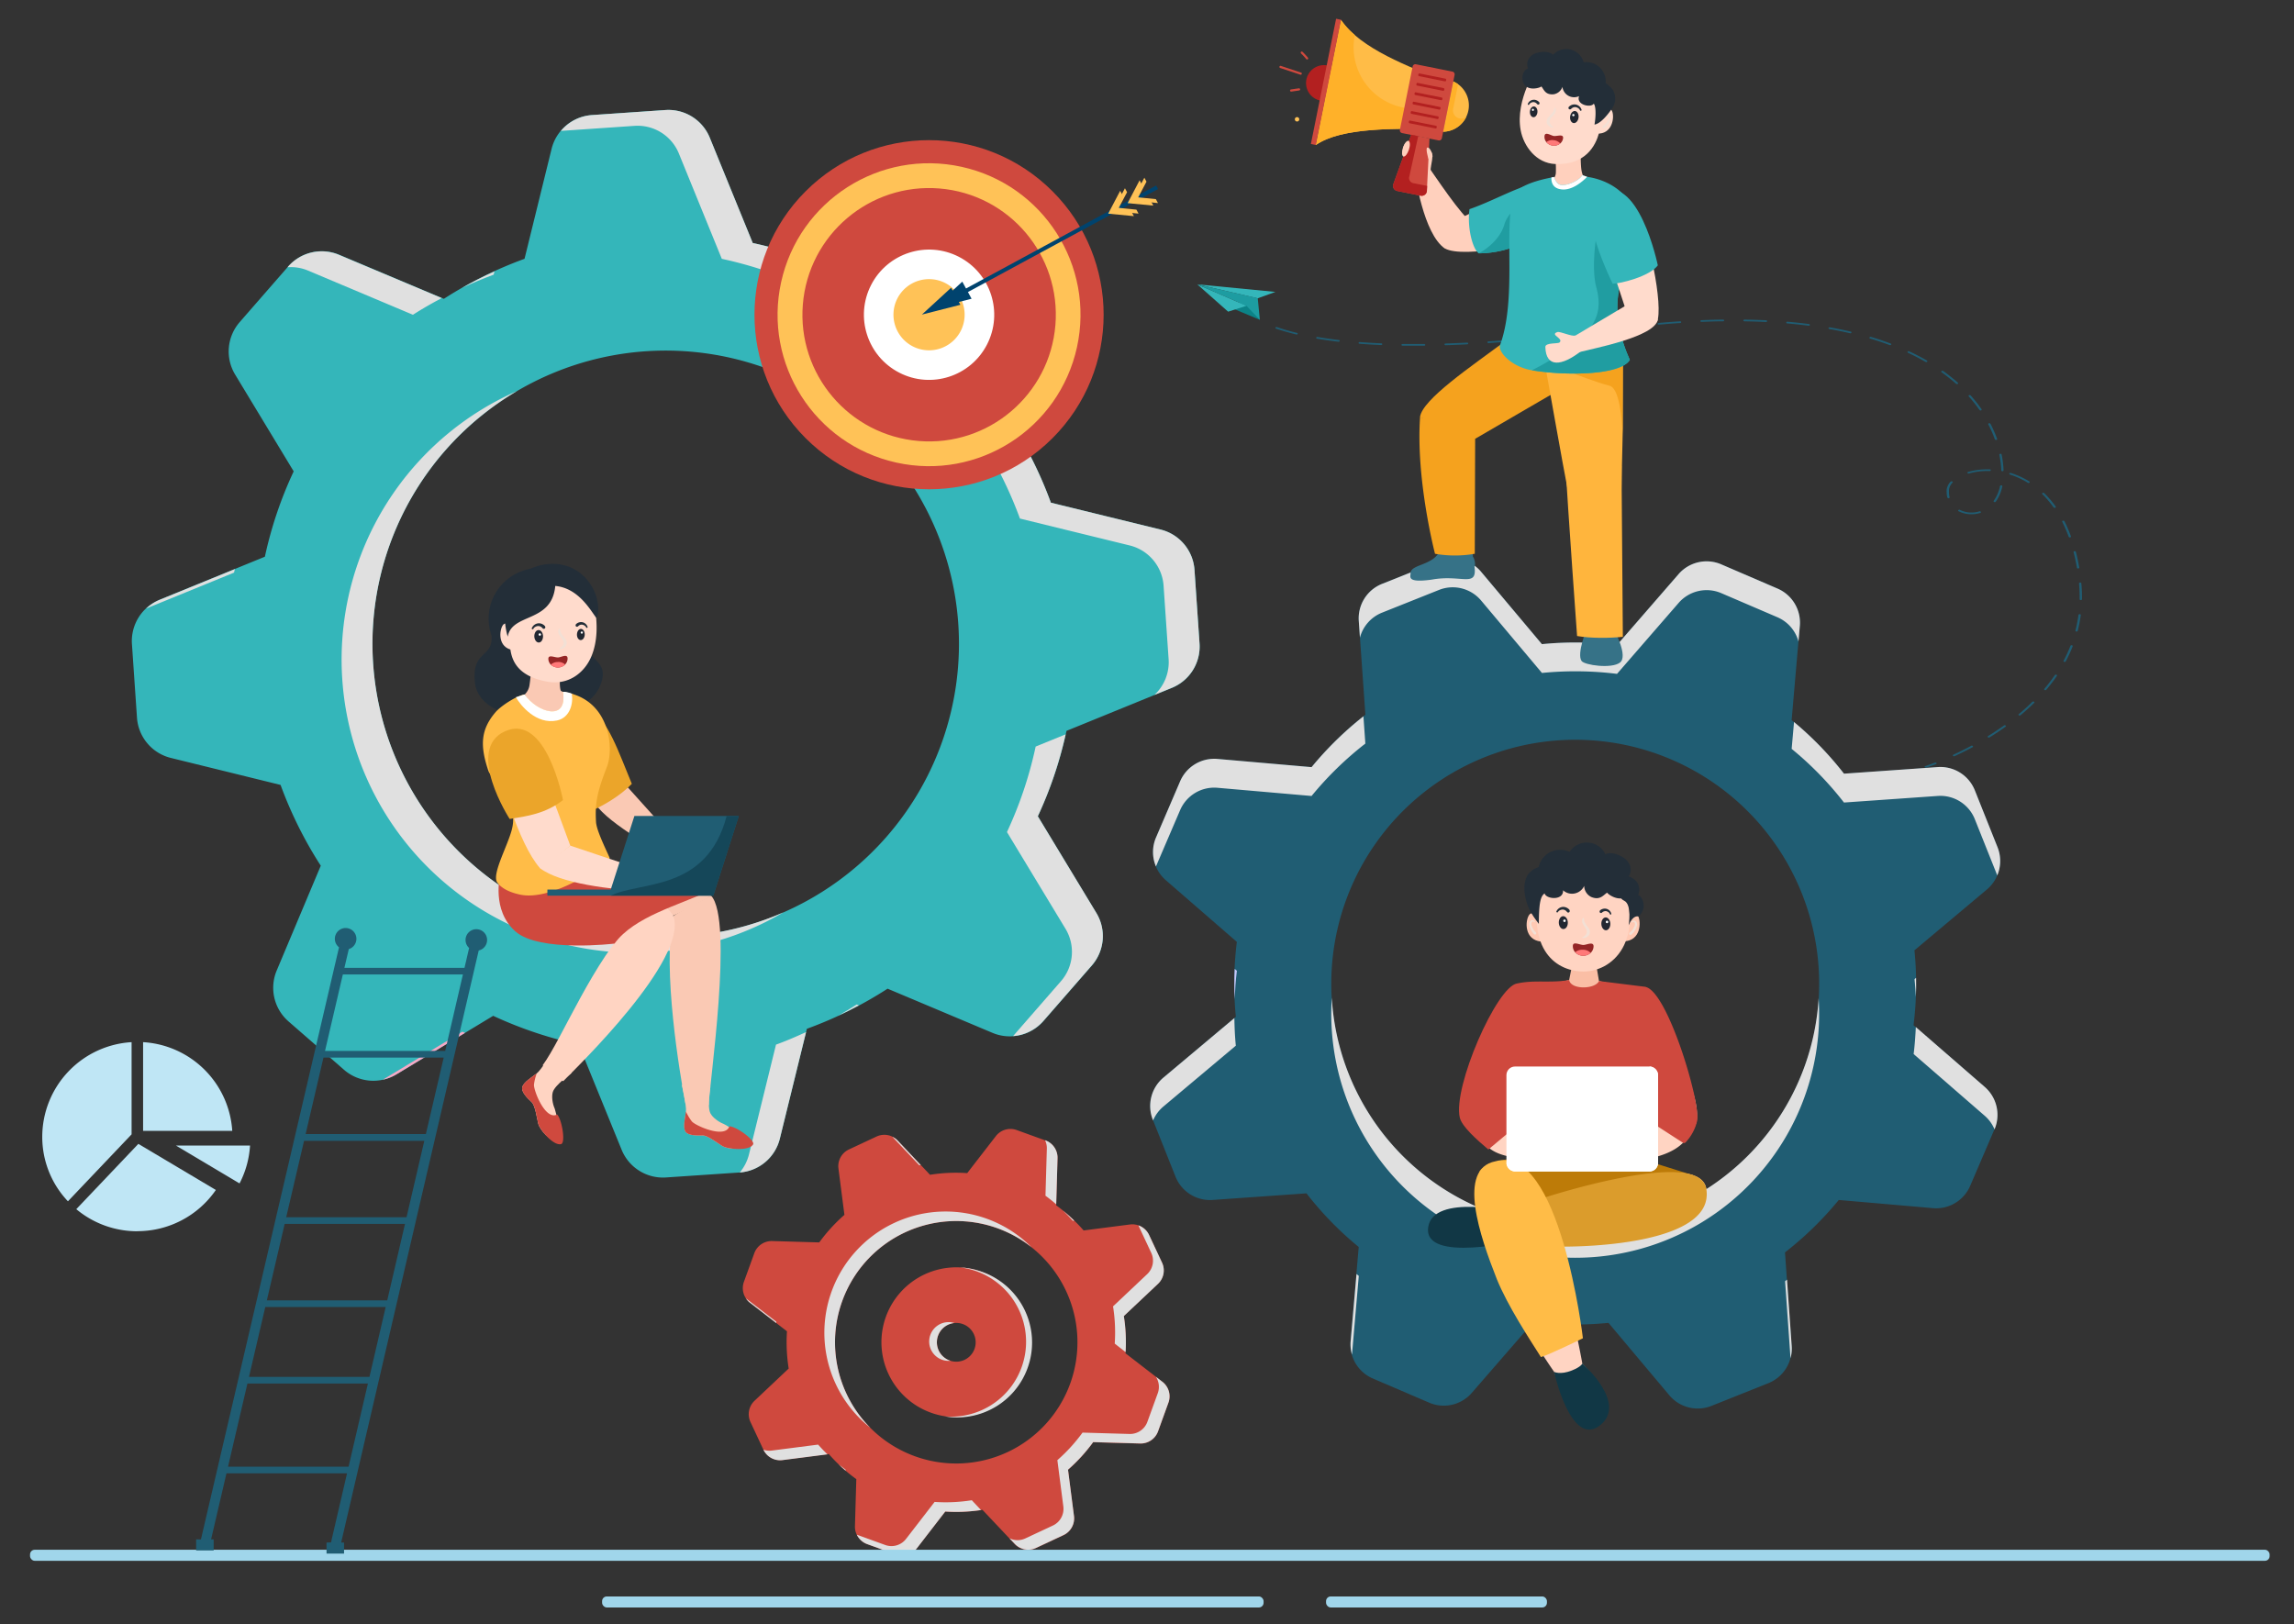 <svg xmlns="http://www.w3.org/2000/svg" viewBox="0 0 1194.29 845.71"><rect x="0" y="0" width="1194.29" height="845.71" fill="#333333" stroke="none"/><defs><style>.cls-1{isolation:isolate;}.cls-2{fill:#205d73;}.cls-3{fill:#0b8387;}.cls-4{fill:#34b6ba;}.cls-5{fill:#1d9ca1;}.cls-10,.cls-21,.cls-6{mix-blend-mode:multiply;}.cls-10,.cls-7{fill:#e0e0e0;}.cls-8{fill:#f7a8c5;}.cls-9{fill:#cf493e;}.cls-11{fill:#c7c7f9;}.cls-12{fill:#bd7b08;}.cls-13{fill:#ffd4c2;}.cls-14{fill:#db9c2c;}.cls-15{fill:#113745;}.cls-16{fill:#fabea5;}.cls-17{fill:#c4626e;}.cls-18{fill:#ffbc47;}.cls-19{fill:#fff;}.cls-20{fill:#ffc9b3;}.cls-21{fill:#f2e0d5;}.cls-22{fill:#232e38;}.cls-23{fill:#942525;}.cls-24{fill:#ff7878;}.cls-25{fill:#222731;}.cls-26{fill:#fac9b4;}.cls-27{fill:#eba52a;}.cls-28{fill:#ffdbcc;}.cls-29{fill:#154759;}.cls-30{fill:#ffd0bd;}.cls-31{fill:#209da1;}.cls-32{fill:#367287;}.cls-33{fill:#f5a21e;}.cls-34{fill:#ffb53d;}.cls-35{fill:#b32020;}.cls-36{fill:#ffb129;}.cls-37{fill:#ffc257;}.cls-38{fill:#a0d6eb;}.cls-39{fill:#00436e;}.cls-40{fill:#bfe6f5;}</style></defs><g class="cls-1"><g id="Layer_1" data-name="Layer 1"><path class="cls-2" d="M1002.55,399.69l.24,0c.08,0,1.94-.62,5.1-1.84.3-.11.41-.38.25-.6a.71.71,0,0,0-.81-.19c-3.12,1.21-5,1.8-5,1.81-.3.1-.44.36-.31.58A.63.63,0,0,0,1002.55,399.69Z"/><path class="cls-2" d="M1016.79,393.54a.38.38,0,0,1,.19-.61c3.13-1.44,6.24-3,9.25-4.61a.74.74,0,0,1,.84.1.37.37,0,0,1-.13.62c-3,1.62-6.17,3.19-9.31,4.64a.74.74,0,0,1-.32.07A.67.67,0,0,1,1016.79,393.54Zm18.15-9.66a.37.37,0,0,1,.07-.63c2.86-1.77,5.64-3.62,8.28-5.51a.75.75,0,0,1,.85,0,.37.37,0,0,1,0,.63c-2.66,1.9-5.46,3.77-8.34,5.55a.74.74,0,0,1-.85-.05Zm16.1-11.45a.37.37,0,0,1,0-.63c2.47-2.06,4.84-4.2,7-6.37a.79.79,0,0,1,.85-.09.37.37,0,0,1,.12.62c-2.22,2.19-4.61,4.35-7.1,6.43a.7.7,0,0,1-.45.15A.77.77,0,0,1,1051,372.43Zm13.47-13.16a.38.38,0,0,1-.2-.61,89.12,89.12,0,0,0,5.46-7.15.72.72,0,0,1,.81-.2c.3.11.42.38.27.6a89,89,0,0,1-5.51,7.22.7.7,0,0,1-.51.21A.71.71,0,0,1,1064.51,359.27Zm10.16-14.67c-.31-.09-.47-.35-.34-.57a73.28,73.28,0,0,0,3.58-7.77.67.67,0,0,1,.75-.3c.32.07.51.32.41.55a74.67,74.67,0,0,1-3.62,7.84.61.61,0,0,1-.56.28A.78.78,0,0,1,1074.67,344.6Zm6.31-15.79c-.33-.05-.54-.28-.48-.52a67.91,67.91,0,0,0,1.58-8.11.58.58,0,0,1,.66-.4c.34,0,.58.24.55.48a69.07,69.07,0,0,1-1.61,8.2.58.58,0,0,1-.59.36Zm2.31-16.37c-.33,0-.6-.21-.6-.45,0-.4,0-.81,0-1.21,0-2.3-.11-4.66-.32-7,0-.24.22-.45.56-.47s.62.17.64.41c.22,2.36.33,4.74.33,7.06,0,.4,0,.81,0,1.22,0,.24-.27.44-.6.44Zm-2-16.83c-.49-2.8-1.08-5.53-1.75-8.11-.06-.24.16-.48.48-.52a.62.62,0,0,1,.71.35c.67,2.6,1.27,5.35,1.76,8.17,0,.24-.19.46-.52.49h-.08A.58.58,0,0,1,1081.25,295.61ZM1077,279.49a72,72,0,0,0-3.37-7.81c-.12-.23,0-.48.35-.57a.7.7,0,0,1,.78.26,71.5,71.5,0,0,1,3.4,7.89c.09.24-.1.48-.42.55h-.16A.6.6,0,0,1,1077,279.49Zm-57.3-13.28a.38.38,0,0,1-.15-.62.75.75,0,0,1,.84-.11,13.6,13.6,0,0,0,10.07.76.7.7,0,0,1,.79.24c.13.23,0,.49-.32.58a15.28,15.28,0,0,1-4.6.7A14.7,14.7,0,0,1,1019.73,266.21Zm49.44-2a50.18,50.18,0,0,0-5.87-6.92.37.37,0,0,1,.12-.62.75.75,0,0,1,.85.09,51.92,51.92,0,0,1,6,7c.16.22,0,.48-.25.6a.92.92,0,0,1-.28.05A.67.67,0,0,1,1069.17,264.2Zm-30.93-2.85c-.3-.11-.41-.38-.25-.6a20.37,20.37,0,0,0,3.29-7.68.61.61,0,0,1,.69-.37c.33,0,.55.26.5.51a21.15,21.15,0,0,1-3.42,8,.64.64,0,0,1-.53.24A.71.71,0,0,1,1038.24,261.35Zm-24.4-2.31a11.75,11.75,0,0,1-.35-2.87,10.61,10.61,0,0,1,0-1.12,7.22,7.22,0,0,1,2.05-4.26.73.73,0,0,1,.84-.12.37.37,0,0,1,.16.61,6.57,6.57,0,0,0-1.85,3.82c0,.36,0,.72,0,1.07a10.93,10.93,0,0,0,.33,2.71c.06.24-.16.47-.49.52h-.11A.58.58,0,0,1,1013.84,259Zm41.92-7.68a41,41,0,0,0-9.3-4.28c-.31-.1-.45-.36-.32-.58a.7.7,0,0,1,.79-.24,42.21,42.21,0,0,1,9.61,4.42.36.36,0,0,1,.07.62.68.68,0,0,1-.46.16A.76.76,0,0,1,1055.76,251.36Zm-31.44-5.07c-.12-.23,0-.49.34-.58a36,36,0,0,1,9.95-1.35c.42,0,.84,0,1.27,0s.59.21.58.46-.34.44-.63.42a34.81,34.81,0,0,0-10.73,1.28.83.83,0,0,1-.22,0A.63.63,0,0,1,1024.32,246.29Zm17.59-1.36v-.4a50.21,50.21,0,0,0-1-7.76c-.05-.24.18-.47.51-.51a.6.6,0,0,1,.68.38,50.21,50.21,0,0,1,1,7.88l0,.39c0,.24-.26.45-.59.45h0C1042.19,245.36,1041.92,245.17,1041.91,244.93Zm-3.31-16.18a63.82,63.82,0,0,0-3.44-7.8c-.11-.23,0-.49.35-.58a.7.7,0,0,1,.78.26,63.77,63.77,0,0,1,3.48,7.89c.08.23-.11.48-.43.54l-.15,0A.63.63,0,0,1,1038.6,228.75Zm-8-15.29a75.69,75.69,0,0,0-5.61-7.08.38.38,0,0,1,.18-.61.72.72,0,0,1,.83.13,74.79,74.79,0,0,1,5.67,7.16c.15.22,0,.48-.26.6a.87.87,0,0,1-.28.05A.62.62,0,0,1,1030.63,213.46Zm-12.22-13.66a92.5,92.5,0,0,0-7.54-6,.37.37,0,0,1,0-.63.75.75,0,0,1,.85,0,91.22,91.22,0,0,1,7.63,6.08.37.37,0,0,1-.08.63.72.72,0,0,1-.38.1A.74.74,0,0,1,1018.41,199.8Zm-15.92-11.4c-2.87-1.66-5.93-3.25-9.08-4.72-.28-.14-.37-.41-.19-.62a.73.73,0,0,1,.83-.13c3.19,1.48,6.28,3.09,9.19,4.77a.37.37,0,0,1,.1.62.72.72,0,0,1-.48.17A.81.81,0,0,1,1002.49,188.4ZM736.61,180c-2.16,0-4.32,0-6.4,0-.33,0-.6-.21-.59-.46s.28-.44.61-.43c2.08,0,4.23,0,6.38,0l4.8,0h0c.33,0,.6.19.61.44s-.26.44-.6.45l-4.72,0Zm15.39-.68c0-.25.25-.46.58-.47,3.63-.11,7.39-.27,11.16-.46a.58.58,0,0,1,.65.42c0,.24-.23.45-.56.47-3.79.19-7.56.35-11.2.46h0A.56.56,0,0,1,752,179.29Zm231.74.33c-3.24-1.21-6.65-2.35-10.12-3.39-.31-.09-.46-.35-.34-.58a.7.7,0,0,1,.79-.25c3.51,1,6.95,2.21,10.22,3.43.3.11.42.38.26.6a.64.64,0,0,1-.53.24A.66.66,0,0,1,983.74,179.62Zm-264.74,0c-3.83-.17-7.59-.39-11.19-.67-.33,0-.57-.24-.53-.48s.33-.42.66-.4c3.57.27,7.32.5,11.13.66.33,0,.59.23.57.47a.56.56,0,0,1-.61.42Zm55.34-1.42c0-.25.22-.47.55-.49,3.62-.24,7.36-.52,11.12-.84a.6.6,0,0,1,.67.4c0,.24-.2.46-.53.49-3.77.31-7.52.59-11.15.84h-.06A.57.57,0,0,1,774.34,178.19Zm-77.65-.32c-3.83-.45-7.54-1-11-1.58-.33-.06-.53-.29-.45-.53a.64.64,0,0,1,.72-.34c3.47.59,7.15,1.12,11,1.57.33,0,.55.27.5.51a.58.58,0,0,1-.6.37Zm99.91-1.51c-.05-.24.19-.46.52-.49,3.62-.35,7.34-.74,11.07-1.15a.6.6,0,0,1,.69.38c0,.24-.18.46-.51.5-3.73.41-7.47.8-11.1,1.15h-.08A.56.56,0,0,1,796.6,176.36ZM818.75,174c-.06-.24.17-.47.49-.51,3.6-.43,7.31-.9,11-1.4a.62.62,0,0,1,.7.36c.06.24-.16.47-.49.52-3.72.49-7.44,1-11,1.4h-.1A.58.58,0,0,1,818.75,174Zm-143.93.13c-3.78-.91-7.3-1.93-10.48-3-.3-.11-.43-.37-.29-.59a.72.72,0,0,1,.8-.22c3.14,1.09,6.62,2.1,10.35,3,.31.07.49.32.38.56a.62.62,0,0,1-.57.3A.62.62,0,0,1,674.82,174.08Zm288.32-.63c-3.46-.81-7.07-1.55-10.73-2.2-.32-.06-.52-.3-.45-.53a.65.65,0,0,1,.73-.33c3.69.65,7.33,1.4,10.82,2.21.31.08.49.33.39.56a.62.62,0,0,1-.58.31A.55.55,0,0,1,963.14,173.45ZM840.8,171.08c-.06-.24.16-.47.49-.51,3.72-.48,7.44-.92,11.07-1.32a.6.6,0,0,1,.68.38c.05.24-.18.47-.51.5-3.61.4-7.32.84-11,1.31h-.11A.57.57,0,0,1,840.8,171.08Zm100.7-1.5c-3.58-.46-7.29-.86-11-1.18-.33,0-.57-.25-.53-.5a.59.59,0,0,1,.67-.39c3.77.33,7.5.73,11.1,1.2.33,0,.55.27.49.51a.58.58,0,0,1-.59.37Zm-78.56-.93c0-.25.2-.47.53-.5,3.75-.33,7.5-.62,11.15-.86a.59.59,0,0,1,.66.41c0,.24-.22.46-.55.48-3.64.24-7.38.53-11.12.86h-.07A.58.58,0,0,1,862.94,168.65Zm56.42-1c-3.63-.18-7.38-.3-11.15-.36-.33,0-.59-.21-.59-.45s.28-.44.61-.44h0c3.78.06,7.55.18,11.2.36.34,0,.59.23.56.48a.55.55,0,0,1-.6.41Zm-34.12-.48c0-.24.24-.45.57-.47,3.78-.15,7.55-.26,11.21-.31.3,0,.61.19.61.44s-.25.45-.59.45c-3.64,0-7.4.16-11.16.31h0A.55.55,0,0,1,885.24,167.16Z"/><polygon class="cls-3" points="655.89 166.52 639.86 159.8 649.8 156.06 655.89 166.52"/><polygon class="cls-4" points="639.38 162.27 623.35 148.08 648.98 159.21 639.38 162.27"/><polygon class="cls-4" points="623.34 148.05 664 151.99 654.73 155.33 623.34 148.05"/><polygon class="cls-5" points="623.35 148.08 648.98 159.28 655.89 166.52 654.8 155.24 623.35 148.08"/><path class="cls-4" d="M486.78,111l-50.36,30.47h0a211.22,211.22,0,0,0-44.54-14.94L369.52,71.69a23.24,23.24,0,0,0-23.09-14.4l-38.27,2.62a23.23,23.23,0,0,0-21,17.62l-14.08,57.22,0,0a210.28,210.28,0,0,0-42,20.84h0l-54.59-23A23.22,23.22,0,0,0,150,138.8l-25.21,28.91A23.24,23.24,0,0,0,122.4,195l30.5,50.42h0a208,208,0,0,0-15,44.44v0L83.09,312.26a23.23,23.23,0,0,0-14.4,23.1l2.62,38.26a23.23,23.23,0,0,0,17.62,21l57.14,14.06A212.07,212.07,0,0,0,167,450.74L144.06,505.3a23.22,23.22,0,0,0,6.14,26.51L179.11,557a23.23,23.23,0,0,0,27.29,2.36l50.35-30.46h0a211.6,211.6,0,0,0,44.54,14.94l22.35,54.82a23.23,23.23,0,0,0,23.09,14.4L385,610.47a23.23,23.23,0,0,0,21-17.62l14.08-57.2a208.55,208.55,0,0,0,42-20.88l0,0,54.63,23a23.22,23.22,0,0,0,26.51-6.14l25.21-28.91a23.24,23.24,0,0,0,2.36-27.29L540.31,425v0a209.85,209.85,0,0,0,14.93-44.47v0l54.84-22.36A23.23,23.23,0,0,0,624.49,335l-2.62-38.27a23.23,23.23,0,0,0-17.62-21L547.1,261.73a211.19,211.19,0,0,0-20.94-42.08l23-54.57A23.22,23.22,0,0,0,543,138.57l-28.91-25.21A23.24,23.24,0,0,0,486.78,111ZM461.69,435.51A152.68,152.68,0,1,1,446.9,220.13,152.68,152.68,0,0,1,461.69,435.51Z"/><g class="cls-6"><path class="cls-7" d="M436.39,528.83q5.44-2.52,10.76-5.36L446,523l0,0C442.82,525.05,439.62,527,436.39,528.83Z"/><path class="cls-7" d="M246.28,450.26a152.65,152.65,0,0,1,22.9-246.66A152.67,152.67,0,1,0,407.92,475,152.68,152.68,0,0,1,246.28,450.26Z"/><path class="cls-7" d="M292.07,68.15l38.27-2.62a23.21,23.21,0,0,1,23.09,14.4l22.35,54.83a211.49,211.49,0,0,1,44.55,14.94h0L435,140.84a211.36,211.36,0,0,0-43.11-14.32L369.52,71.69a23.24,23.24,0,0,0-23.09-14.4l-38.27,2.62A23.2,23.2,0,0,0,292,68.16Z"/><path class="cls-7" d="M160.39,140.89l54.59,23h0c4.89-3.14,9.9-6,15-8.7l-53.48-22.5A23.22,23.22,0,0,0,150,138.8l-.3.34A23.08,23.08,0,0,1,160.39,140.89Z"/><path class="cls-7" d="M257.44,141.28c-5.73,2.62-11.39,5.46-16.91,8.62,5.41-2.51,10.89-4.85,16.47-6.89l0,0Z"/><path class="cls-7" d="M486.78,111l-9,5.43A23.22,23.22,0,0,1,498,121.6l28.91,25.21A23.22,23.22,0,0,1,533,173.32l-23,54.57A211.73,211.73,0,0,1,531,270L588.16,284a23.23,23.23,0,0,1,17.62,21l2.62,38.26A23.18,23.18,0,0,1,601,361.82l9.08-3.7A23.21,23.21,0,0,0,624.49,335l-2.62-38.27a23.23,23.23,0,0,0-17.62-21L547.1,261.73a211.19,211.19,0,0,0-20.94-42.08l23-54.57A23.22,23.22,0,0,0,543,138.57l-28.91-25.21A23.24,23.24,0,0,0,486.78,111Z"/><path class="cls-7" d="M539.17,388.71v.05a209,209,0,0,1-14.93,44.46v0l30.48,50.37a23.23,23.23,0,0,1-2.37,27.28l-24.91,28.58a23.19,23.19,0,0,0,15.79-7.9l25.21-28.91a23.24,23.24,0,0,0,2.36-27.29L540.31,425v0a209.13,209.13,0,0,0,14.48-42.65Z"/><path class="cls-7" d="M404,543.89l-14.08,57.2a23.15,23.15,0,0,1-4.79,9.37A23.23,23.23,0,0,0,406,592.85l13.65-55.48C414.49,539.73,409.28,542,404,543.89Z"/><path class="cls-8" d="M240.68,537.17h0l-41.38,25a23.06,23.06,0,0,0,7.12-2.81l35.71-21.6Z"/><path class="cls-7" d="M121.84,298.14v0c.13-.61.31-1.22.45-1.83l-39.21,16a23.26,23.26,0,0,0-7,4.54Z"/></g><path class="cls-9" d="M511.14,662.17a39,39,0,1,0,23.4,50A39,39,0,0,0,511.14,662.17Zm-16.74,46.2a10.09,10.09,0,1,1,12.93-6A10.09,10.09,0,0,1,494.4,708.37Z"/><path class="cls-10" d="M496.85,688.84a10.09,10.09,0,1,0-2,19.67l-.44-.14a10.09,10.09,0,0,1,2.45-19.53Z"/><path class="cls-10" d="M511.14,662.17a39,39,0,0,0-11.36-2.29,39,39,0,0,1-7.88,77.59,39,39,0,0,0,19.24-75.3Z"/><path class="cls-9" d="M605.19,719.47,585.93,704.6h0a87.23,87.23,0,0,0-.89-19.41l17.81-16.8a9.59,9.59,0,0,0,2.1-11L598.23,643a9.61,9.61,0,0,0-9.92-5.46l-24.16,3.11h0a86.91,86.91,0,0,0-14.3-13.09h0l.7-24.47a9.6,9.6,0,0,0-6.32-9.31l-14.91-5.4a9.58,9.58,0,0,0-10.87,3.16L503.54,610.8h0a85.63,85.63,0,0,0-19.36.87h0l-16.8-17.81a9.59,9.59,0,0,0-11.05-2.1l-14.37,6.72a9.6,9.6,0,0,0-5.45,9.92l3.11,24.13a87.37,87.37,0,0,0-13.11,14.35L402,646.17a9.62,9.62,0,0,0-9.3,6.33l-5.41,14.91a9.61,9.61,0,0,0,3.16,10.87l19.26,14.87h0a87.17,87.17,0,0,0,.89,19.4l-17.8,16.8a9.61,9.61,0,0,0-2.11,11l6.72,14.37a9.61,9.61,0,0,0,9.93,5.45l24.15-3.11a85.7,85.7,0,0,0,14.32,13.07h0l-.71,24.49a9.59,9.59,0,0,0,6.33,9.3l14.91,5.41a9.61,9.61,0,0,0,10.87-3.16L492.11,787h0a86.93,86.93,0,0,0,19.38-.88h0l16.81,17.81a9.61,9.61,0,0,0,11,2.11l14.36-6.72a9.62,9.62,0,0,0,5.46-9.93l-3.11-24.13a87.75,87.75,0,0,0,13.1-14.35l24.46.71a9.6,9.6,0,0,0,9.31-6.33l5.4-14.91A9.58,9.58,0,0,0,605.19,719.47ZM476.33,758.22a63.12,63.12,0,1,1,80.83-37.84A63.12,63.12,0,0,1,476.33,758.22Z"/><g class="cls-6"><path class="cls-7" d="M436.58,762.4q1.79,1.73,3.67,3.34v-.52h0Q438.36,763.85,436.58,762.4Z"/><path class="cls-7" d="M438.5,677.37a63.13,63.13,0,0,1,98.52-28,63.12,63.12,0,1,0-83.94,94A63.12,63.12,0,0,1,438.5,677.37Z"/><path class="cls-7" d="M592.66,638l6.72,14.37a9.61,9.61,0,0,1-2.11,11l-17.8,16.8a87.17,87.17,0,0,1,.88,19.4h0L586,704a86.93,86.93,0,0,0-.91-18.76l17.81-16.8a9.59,9.59,0,0,0,2.1-11L598.23,643a9.6,9.6,0,0,0-5.59-5Z"/><path class="cls-7" d="M545,598.09l-.71,24.48h0c1.94,1.41,3.79,2.92,5.59,4.47l.69-24a9.6,9.6,0,0,0-6.32-9.31l-.18-.06A9.6,9.6,0,0,1,545,598.09Z"/><path class="cls-7" d="M559.29,635.57c-1.87-1.82-3.8-3.58-5.84-5.24,1.77,1.72,3.49,3.48,5.11,5.33h0Z"/><path class="cls-7" d="M605.19,719.47l-3.43-2.65a9.59,9.59,0,0,1,1,8.55l-5.41,14.91a9.61,9.61,0,0,1-9.3,6.33l-24.47-.71a87.31,87.31,0,0,1-13.1,14.35l3.11,24.13a9.6,9.6,0,0,1-5.46,9.92L533.79,801a9.56,9.56,0,0,1-8.26-.08l2.79,2.95a9.61,9.61,0,0,0,11,2.11l14.36-6.72a9.62,9.62,0,0,0,5.46-9.93l-3.11-24.13a87.75,87.75,0,0,0,13.1-14.35l24.46.71a9.6,9.6,0,0,0,9.31-6.33l5.4-14.91A9.58,9.58,0,0,0,605.19,719.47Z"/><path class="cls-7" d="M505.94,781.11h0a86.87,86.87,0,0,1-19.37.88h0l-14.87,19.26a9.58,9.58,0,0,1-10.87,3.16l-14.74-5.34a9.59,9.59,0,0,0,5.41,4.91l14.91,5.41a9.61,9.61,0,0,0,10.87-3.16L492.11,787h0a86.76,86.76,0,0,0,18.61-.78Z"/><path class="cls-7" d="M425.93,752.15l-24.15,3.11a9.68,9.68,0,0,1-4.33-.45,9.61,9.61,0,0,0,9.91,5.42l23.42-3C429.1,755.58,427.47,753.9,425.93,752.15Z"/><path class="cls-7" d="M404.16,688.18h0L388.33,676a9.41,9.41,0,0,0,2.14,2.32l13.66,10.55C404.14,688.61,404.14,688.4,404.16,688.18Z"/><path class="cls-7" d="M478.58,606.7h0l.77-.1-12-12.73a9.61,9.61,0,0,0-2.79-2Z"/></g><path class="cls-2" d="M707.4,323.3l3.44,48.82h0a176.21,176.21,0,0,0-28,27.29l-49-4.27a19.33,19.33,0,0,0-19.42,11.62l-12.58,29.31a19.32,19.32,0,0,0,5.08,22.2l37,32.13v0a175.78,175.78,0,0,0-.52,39h0l-37.7,31.67a19.31,19.31,0,0,0-5.51,21.95L612,612.67a19.32,19.32,0,0,0,19.29,12.1l48.88-3.44h0a173,173,0,0,0,27.2,27.93l0,0-4.27,49.05a19.3,19.3,0,0,0,11.62,19.42l29.31,12.58a19.3,19.3,0,0,0,22.2-5.08l32.08-36.94a176.62,176.62,0,0,0,39.09.48l31.66,37.68A19.29,19.29,0,0,0,891,732l29.62-11.83a19.31,19.31,0,0,0,12.11-19.29l-3.44-48.81h0a175.86,175.86,0,0,0,28-27.29l49,4.26a19.3,19.3,0,0,0,19.42-11.62l12.58-29.31a19.3,19.3,0,0,0-5.08-22.19l-37-32.12a172.76,172.76,0,0,0,.48-39v0l37.73-31.69a19.31,19.31,0,0,0,5.51-21.95l-11.82-29.62a19.31,19.31,0,0,0-19.29-12.1l-48.83,3.43,0,0a174.33,174.33,0,0,0-27.24-27.91l0,0L937,325.83a19.32,19.32,0,0,0-11.62-19.42L896.1,293.83a19.32,19.32,0,0,0-22.2,5.08l-32.09,36.95a176.44,176.44,0,0,0-39.07-.48l-31.66-37.69a19.31,19.31,0,0,0-22-5.51L719.51,304A19.32,19.32,0,0,0,707.4,323.3ZM938,465a127,127,0,1,1-165-70.78A127,127,0,0,1,938,465Z"/><g class="cls-6"><path class="cls-7" d="M997.43,519.12q.2-5,.11-10l-.8.67v0C997.07,512.93,997.28,516,997.43,519.12Z"/><path class="cls-7" d="M867.16,630A126.93,126.93,0,0,1,693.35,519.43a127,127,0,1,0,253.46.33A127,127,0,0,1,867.16,630Z"/><path class="cls-7" d="M601.82,451.1l12.58-29.31a19.32,19.32,0,0,1,19.42-11.62l49,4.27a175.72,175.72,0,0,1,28-27.29h0l-1-14.19a176.26,176.26,0,0,0-27,26.46l-49-4.27a19.33,19.33,0,0,0-19.42,11.62l-12.58,29.31a19.26,19.26,0,0,0,0,15.1S601.81,451.12,601.82,451.1Z"/><path class="cls-7" d="M605.68,576.13l37.71-31.68h0c-.48-4.8-.68-9.6-.76-14.38l-36.94,31a19.31,19.31,0,0,0-5.51,21.95l.13.34A19.39,19.39,0,0,1,605.68,576.13Z"/><path class="cls-11" d="M642.79,504.47c-.23,5.24-.28,10.5,0,15.78.2-5,.54-9.9,1.15-14.8v0Z"/><path class="cls-7" d="M707.4,323.3,708,332a19.3,19.3,0,0,1,11.48-13l29.62-11.82a19.31,19.31,0,0,1,22,5.51l31.66,37.69a176.52,176.52,0,0,1,39.08.48l32.09-36.95a19.3,19.3,0,0,1,22.19-5.08l29.31,12.58A19.25,19.25,0,0,1,936.32,334l.71-8.13a19.32,19.32,0,0,0-11.62-19.42L896.1,293.83a19.32,19.32,0,0,0-22.2,5.08l-32.09,36.95a176.44,176.44,0,0,0-39.07-.48l-31.67-37.69a19.3,19.3,0,0,0-21.94-5.51L719.51,304A19.32,19.32,0,0,0,707.4,323.3Z"/><path class="cls-7" d="M932.76,389.91l0,0A173.5,173.5,0,0,1,960,417.85l0,0,48.83-3.43a19.31,19.31,0,0,1,19.29,12.1l11.69,29.27a19.32,19.32,0,0,0,.14-14.68l-11.82-29.62a19.31,19.31,0,0,0-19.29-12.1l-48.83,3.43,0,0A173.77,173.77,0,0,0,934,375.93Z"/><path class="cls-7" d="M996.27,548.81l37,32.13a19.15,19.15,0,0,1,5.11,7.09,19.28,19.28,0,0,0-5.1-22.12l-35.87-31.16C997.18,539.46,996.85,544.16,996.27,548.81Z"/><path class="cls-7" d="M929.34,667.09h0l2.83,40.11a19.33,19.33,0,0,0,.62-6.33l-2.44-34.62C930,666.53,929.68,666.82,929.34,667.09Z"/><path class="cls-7" d="M707.4,664.32l0,0c-.4-.33-.78-.69-1.18-1l-3.05,35.07a19.23,19.23,0,0,0,.7,6.91Z"/></g><path class="cls-12" d="M796.44,602.73c.54-1.82-22.76,1.67-26,6.87-4.52,7.32,48.22,34.08,53,26.83L882,612.06l-29.89-9.33Z"/><path class="cls-13" d="M805.85,646.37h-.77c-8.1-.24-13.38-.66-13.38-.66l-1.11.19c-7,1.16-44.6,6.75-40.85-7.19,3.29-12.23,25.63-9.79,34.57-8.29l.08,0c2.23.37,3.6.68,3.6.68s4.54-1.73,11.68-4.17l.9-.32c23.53-8,72.95-23.11,85.15-12.35h0a4.38,4.38,0,0,1,.39.36s0,0,0,0,.25.26.37.4a3.79,3.79,0,0,1,.31.37,1.71,1.71,0,0,1,.11.14c.13.19.26.37.37.56h0c.12.21.24.42.35.64s.19.42.27.64a7.87,7.87,0,0,1,.41,1.5c.09.53.17,1.05.21,1.56a14.9,14.9,0,0,1,0,2.67C886.62,645.82,832.27,647.1,805.85,646.37Z"/><path class="cls-14" d="M806.17,649l-.79-2.68-.35-1.17h0L793.62,630.5l1.38-4c23.56-8.06,78.32-23.5,90.71-12.29h0a3.59,3.59,0,0,1,.39.39s0,0,0,0,.25.26.37.4a3.79,3.79,0,0,1,.31.37,1.71,1.71,0,0,1,.11.14c.13.19.26.37.37.56h0c.12.21.24.42.35.64s.19.42.27.64a7.87,7.87,0,0,1,.41,1.5c.09.53.17,1.05.21,1.56a14.9,14.9,0,0,1,0,2.67C886.69,646.1,832.59,649.76,806.17,649Z"/><path class="cls-15" d="M788,631.16s-41.9-10-44.46,7.81c-2.76,19.1,48.16,6.79,48.16,6.79s-19.58,3.46-18.22-7.39C774.78,627.87,788,631.16,788,631.16Z"/><path class="cls-16" d="M853,559.2c-8.29,11.64-.87,43.53-.87,43.53H796.43c1.54-2.19,5.88-29.67-3.89-44.81-15.76-24.44-3.25-41.33-3.25-41.33l27.63-6.32,1.48-7.37,1-5.08.24-1.18h10.42l.38,2.21.81,4.83,1.21,7.12,21.29,4.62S872,532.51,853,559.2Z"/><path class="cls-9" d="M853,559.2c-8.3,11.65-.87,43.53-.87,43.53H796.44c1.3-1.86,4.64-22.08-.43-37.38a32.72,32.72,0,0,0-3.47-7.44c-15.76-24.43-2.8-45.82-2.8-45.82,9.17-2.05,17.27-.12,27.19-1.83.88,5.18,13.52,4.88,15.54.53l24.08,3S872,532.5,853,559.2Z"/><path class="cls-17" d="M796.44,602.73c1.3-1.86,4.64-22.08-.43-37.38,11-3.19,9.13,27.29,27.42,37.38Z"/><path class="cls-13" d="M883.28,583.43c-.58,3.61-3.12,7.52-6.89,11.39-9.62,9.88-29.21,9.43-42.65,13l-1.41-7.16s24-6.77,29.16-15.19a8.05,8.05,0,0,0,1.08-2.48,14.3,14.3,0,0,0-3.67-13.25l-1-48.7S886.2,565.09,883.28,583.43Z"/><path class="cls-9" d="M883.6,583.43a24.46,24.46,0,0,1-6.05,11.37,1.08,1.08,0,0,1-1.39.18L872,592.3l-10.81-7a7.72,7.72,0,0,0,1-2.55c1.75-8.38-13.81-21.36-13.81-21.36l8.16-47.55C868.08,515.72,885.37,573.77,883.6,583.43Z"/><path class="cls-13" d="M816,600.81l.24,4.76a.45.45,0,0,0,0-.87c-12-2.47-31.67.95-41.26-7.19-5.9-5-9.13-11.21-9.89-16C762.13,563.19,784.69,520,784.69,520l8.08,43.19s-9.71,10.49-8,18.88c.3,1.49,1.49,3.33,3.21,5.34C795.21,595.81,816,600.81,816,600.81Z"/><path class="cls-9" d="M784.81,582c.3,1.49,2.34,2.8,4.05,4.8l-10,8.36-4,3.35c-5.9-5-13.76-11.91-14.87-16.61-3.73-15.84,19.26-68.33,29.83-69.84l8.68,51.53S783.06,573.64,784.81,582Z"/><path class="cls-13" d="M829.5,738.75c-10.24,10.54-17.34-16.74-20-23.45l-.42-1.07s-3.19-4.51-7.7-11.62l-.27-.42c-6.54-10.33-15.73-25.92-22-41.13-7.74-18.65-11.15-36.73,0-43.8l0,0a15.28,15.28,0,0,1,1.44-.8h0c.52-.25,1.06-.49,1.62-.7a7.93,7.93,0,0,1,1.53-.42c.23,0,.46-.08.7-.1s.49,0,.74,0h0q.34,0,.69,0c.06,0,5.25,2,7.17,3.94,13.21,13.13,23.54,55.51,28.15,77.39.07.31.13.63.19.94,1.59,7.53,2.43,12.4,2.43,12.4s1,1,2.48,2.8l.06.06C832.33,719.77,838.49,729.49,829.5,738.75Z"/><path class="cls-18" d="M824.09,696.78s-18,8.81-21.87,9.79c-5.94-9.37-17.23-26.5-22.93-40.52-8.9-22.53-20.85-57.45-.8-61.39C812.13,595,824.09,696.78,824.09,696.78Z"/><path class="cls-15" d="M823.78,709.92s23.6,20.56,9.38,32.07c-15.28,12.36-24.09-27.71-24.09-27.71s3.22,1.66,9.2-.7C823.34,711.57,823.78,709.92,823.78,709.92Z"/><rect class="cls-19" x="784.27" y="555.3" width="78.94" height="54.62" rx="4.46"/><path class="cls-19" d="M863.21,559.76v45.7a4.46,4.46,0,0,1-4.46,4.46h-70a4.46,4.46,0,0,1-4.45-4.46c70.83,3.26,78.94-7.13,74.48-50.16A4.46,4.46,0,0,1,863.21,559.76Z"/><path class="cls-20" d="M796,476.51c1.92-3,5.76,1.73,5.76,1.73l.51,12C793.49,489.31,794,479.52,796,476.51Z"/><path class="cls-21" d="M797.17,479.2a1.43,1.43,0,0,1,1.86.59.26.26,0,0,1-.46.26.59.59,0,0,0-.66-.28,1.11,1.11,0,0,0-.55.52,2.55,2.55,0,0,0,.15,2,8.16,8.16,0,0,0,.89,1.74c.38.58.92,1,1.31,1.58a.66.66,0,0,1-.91.89,4.38,4.38,0,0,1-1-1.11,10.64,10.64,0,0,1-.7-1.17,8.47,8.47,0,0,1-.89-2.68A2.21,2.21,0,0,1,797.17,479.2Z"/><path class="cls-20" d="M852.82,476.92c-1.67-3.15-5.88,1.25-5.88,1.25l-1.49,11.93C854.24,489.87,854.49,480.07,852.82,476.92Z"/><path class="cls-21" d="M851.4,479.5a1.42,1.42,0,0,0-1.9.44.26.26,0,0,0,.43.29.6.6,0,0,1,.68-.22,1.08,1.08,0,0,1,.51.56,2.55,2.55,0,0,1-.32,2,8.32,8.32,0,0,1-1,1.66c-.43.54-1,.94-1.44,1.47a.66.66,0,0,0,.83,1,4.4,4.4,0,0,0,1.08-1,9.77,9.77,0,0,0,.8-1.11,8.23,8.23,0,0,0,1.1-2.59A2.22,2.22,0,0,0,851.4,479.5Z"/><path class="cls-13" d="M843.34,455.23c14.19,33.89-3.64,51.75-20.7,50.54-15.39-1.09-29.29-15.09-19.32-49.43Z"/><path class="cls-21" d="M827.45,483.91c-1-1.84-2.82-3.39-2.82-5.66a.33.33,0,0,0-.65-.06c-1.36,2.79,2.12,4.64,2.15,6.79,0,2.69-3.49,3.25-2.16,3.39C825.58,488.55,828.62,487.18,827.45,483.91Z"/><path class="cls-22" d="M817,473.63a4.54,4.54,0,0,0-.38-.38,4.12,4.12,0,0,0-1-.65,4.06,4.06,0,0,0-2.14-.4,4,4,0,0,0-3.18,2.3c-.22.44.52.83.77.41a2.4,2.4,0,0,1,1.1-1,3.26,3.26,0,0,1,1.38-.34,2.61,2.61,0,0,1,.66.1,2.86,2.86,0,0,1,.41.15,1.17,1.17,0,0,1,.25.12,3.4,3.4,0,0,1,.55.43c.27.27.43.6.8.74a.78.78,0,0,0,1-.66A1.18,1.18,0,0,0,817,473.63Z"/><path class="cls-22" d="M833.13,473.9a4.73,4.73,0,0,1,.39-.28,3.39,3.39,0,0,1,1-.41,3.61,3.61,0,0,1,1.93,0,3.55,3.55,0,0,1,2.42,2.53c.13.42-.58.64-.73.23a2.19,2.19,0,0,0-.81-1.06,3,3,0,0,0-1.15-.51,2.07,2.07,0,0,0-.6,0l-.38.07a.85.85,0,0,0-.24.08,3.11,3.11,0,0,0-.55.28c-.27.2-.46.46-.81.53a.71.71,0,0,1-.82-.75A1,1,0,0,1,833.13,473.9Z"/><path class="cls-23" d="M829.63,492.76a4.74,4.74,0,0,1-1.52,3.37,5.72,5.72,0,0,1-8.05-.32,4.66,4.66,0,0,1-1.22-3.2c0-2.73,3.47-.62,5.48-.6C826,492,829.66,490,829.63,492.76Z"/><path class="cls-24" d="M828.11,496.13a5.72,5.72,0,0,1-8.05-.32,5.59,5.59,0,0,1,4-1.3A5.39,5.39,0,0,1,828.11,496.13Z"/><path class="cls-25" d="M816.23,480.29c.06,1.85-.94,3.38-2.24,3.43s-2.39-1.43-2.45-3.28.94-3.38,2.24-3.42S816.17,478.44,816.23,480.29Z"/><path class="cls-19" d="M813.85,479.39a.65.65,0,1,1,.63.67A.65.65,0,0,1,813.85,479.39Z"/><path class="cls-25" d="M838.37,480.94c.06,1.85-1,3.38-2.24,3.42s-2.39-1.42-2.45-3.27.94-3.39,2.23-3.43S838.31,479.09,838.37,480.94Z"/><path class="cls-19" d="M836,480a.65.65,0,1,1,.63.67A.64.64,0,0,1,836,480Z"/><path class="cls-22" d="M795.87,454.86a11.63,11.63,0,0,1,5.18-3.41,11.45,11.45,0,0,1,16.11-7.88,10.65,10.65,0,0,1,18.66,1.32c1-.95,5-1.24,9.49,1.72,3.66,2.44,4.93,7,2.15,10.27,0,0,3.42,2.62,1,7.51-3.27,6.74-11.18,1.57-11.75.36-2,1.32-3.73,4.13-8.25,2.29a6.59,6.59,0,0,1-3.71-5.8,6.95,6.95,0,0,1-11,2.29c.34,5.5-8.85,4.69-9.6,1.64-2.07,1.4-3,4.84-3,15.87-2.65-3.5-4.67-6.42-5.91-9.93C794.23,468.37,791.85,460.12,795.87,454.86Z"/><path class="cls-22" d="M852.84,466.17c2.64-7.61-4.79-9.84-4.79-9.84l-.4,0c-7.18,1.87-6.34,10.67-2.11,12.63s2.35,12.82,2.35,12.82c2.3-5.67,5.05-4.59,5.05-4.59C858.48,472.47,854.23,465.71,852.84,466.17Z"/><path class="cls-22" d="M268.67,304.39c4.18-5,19-9.93,30.42,1.64,11.2,11.33,5.62,27.11,7.49,32.7s11,6.92,5.56,19c-9.42,20.9-62.46,21.62-64.93-2.49-1.65-16.11,8.61-12.91,8.75-22.61S255.08,306.84,268.67,304.39Z"/><path class="cls-26" d="M389.55,595.63c-2.12,3.52-10.67,2.77-13.45,1.07s-7.82-5.59-10.35-5.53-7.9.26-9.08-2.32c-1.09-2.36,0-6.75.44-10.17h0c.39-2.75-2.17-13.89-2.17-13.89l14.92,1.06s-1.81,10.36,0,13.81c1.12,2.14,4.07,4.41,6.82,5.49C377.78,585.58,390.85,593.49,389.55,595.63Z"/><path class="cls-9" d="M392.05,595.89c-2.13,3.52-13.17,2.51-15.95.81s-7.82-5.59-10.35-5.53-7.9.26-9.08-2.32c-1.09-2.36,0-6.75.44-10.17h0a24.18,24.18,0,0,0,3.06,5.18c1.8,2.21,17.38,9.25,19.55,2.55C383.5,586.57,393.34,593.75,392.05,595.89Z"/><path class="cls-13" d="M290.52,593.76c-4,1-9.52-5.56-10.3-8.73s-1.6-9.47-3.45-11.21-5.78-5.38-4.8-8.05c.89-2.44,4.74-4.81,7.48-6.9h0c2.22-1.68,8.25-11.38,8.25-11.38l9.84,11.26s-8.59,6.08-9.73,9.8c-.71,2.31-.22,6,1,8.71C289.25,578.34,293,593.15,290.52,593.76Z"/><path class="cls-9" d="M292.11,595.7c-4,1-11.11-7.5-11.89-10.67s-1.6-9.47-3.45-11.21-5.78-5.38-4.8-8.05c.89-2.44,4.74-4.81,7.48-6.9h0A24.83,24.83,0,0,0,278,564.7c-.28,2.84,5.81,18.81,12.08,15.58C292.61,583.07,294.53,595.09,292.11,595.7Z"/><path class="cls-26" d="M369,575.28c-6.42.84-5.23,1-12.21-.94C354.08,560.13,344.57,504,350.6,477c.23-1,19.63-10.63,19.63-10.63C382,479.13,369.14,565.34,369,575.28Z"/><path class="cls-26" d="M370.23,466.34c.6.21-19.85,11.15-21,10.68-10.87-4.49-58.18,10.43-78.56-7.21-.35-.3-5.53-27.35,9.48-25.83C280.18,444,356.38,453.34,370.23,466.34Z"/><path class="cls-26" d="M298.19,361.36c.12,22.77-16.85,15.31-25,.2a8.36,8.36,0,0,0,2.46-4.71,80.31,80.31,0,0,0,.82-8.59c.05-.57.1-1.15.17-1.74l1.42-.12,3.36-.27,10.71-.89c-.07,1.06-.18,2.17-.29,3.32-.34,3.84-.69,8,0,10.76C292.09,360.62,297.34,360.81,298.19,361.36Z"/><path class="cls-26" d="M326.9,410l25.94,28.83-6.25,7.82c-16.12-12-37.7-22.27-40.38-35.68Z"/><path class="cls-27" d="M328.94,408.12c-5.95,6.26-16.34,12.55-25.3,15.79l-12-24,14.44-31.85C316.62,374.51,322.14,391.87,328.94,408.12Z"/><path class="cls-13" d="M293.22,562.92c-6.44-3.06-5.41-2.32-10.7-8.28,10-13.47,26.32-54.76,48-76.1.83-.82,20.06-1.57,20.06-1.57C358.38,499.57,300.51,555.53,293.22,562.92Z"/><path class="cls-13" d="M319.93,491.27s31.25-13.92,30.67-14.3c-7.86-13.57-42.81-20.78-54-31.41-10.79-3.77-34.51-11-35.52,4.07-.46,6.84-1.35,27.34,7.58,34.19C282.06,494.06,319.93,491.27,319.93,491.27Z"/><path class="cls-9" d="M368.2,464.29c-14.53,6.95-38.18,13-48.27,27,0,0-39.12,4.75-51.65-6.37s-7.88-29.15-7.88-29.15l52.43-8.67C333.64,452.62,358.72,457.82,368.2,464.29Z"/><path class="cls-18" d="M254.38,401.7a43.44,43.44,0,0,0,3.22,5c5.28,7.29,11.94,14.34,8.72,25.78-2.5,8.93-10.43,23-7.41,27.05,2.41,3.22,6.77,5.2,12,6.29,16.53,3.44,43.6-15,46.55-19-2-4.61-6.9-14.41-7.16-18.84-.57-9.84.54-15.52,5.68-28.72,3.87-9.92,1.43-35.72-22.92-39,2.52,15.77-13.47,10.7-19.93,1.31-4.41.81-12.29,5.89-15.19,9.29C250.25,379.91,249.75,388.23,254.38,401.7Z"/><path class="cls-19" d="M290,375.13c-10.78,2.3-19-7.86-21.43-12.13.91-.11,3.7-1.31,4.58-1.44,6.46,9.38,22.45,14.45,19.93-1.32,1.07-.25,3.12.31,4.55.93C298.62,366,296.83,373.67,290,375.13Z"/><circle class="cls-22" cx="280.72" cy="322.05" r="26.35" transform="translate(-141.97 260.02) rotate(-40.57)"/><path class="cls-28" d="M306.4,304.33s8.47,21.17,1.37,37.68c-3.61,8.42-12,14.89-22.88,12.9-17.27-3.16-19.15-12.94-19.47-20.18A68.48,68.48,0,0,1,271.24,305Z"/><path class="cls-28" d="M261.78,325.5c1.9-2.7,5.26,1.83,5.26,1.83v11.13C259,337.24,259.89,328.2,261.78,325.5Z"/><path class="cls-22" d="M310.35,321.55c-2.72-3.36-9-15.36-21.27-16.47-1.82,19.49-22.57,13.89-24.75,26.41a37.35,37.35,0,0,1,1.95-26.15c5.49-12.2,30.86-18.94,42,.31C312.61,313.1,311.7,321.33,310.35,321.55Z"/><path class="cls-28" d="M296.9,440.29l38.23,12.81,2.52,11.19c-20.23-1.19-46.2-4.32-56.5-12.25Z"/><path class="cls-28" d="M296.9,440.29s-15,12.6-15.75,11.75c-11.53-13.12-20.84-47.8-21.55-53.38-2.05-16.33,17.38-10.61,20.61-2.66C285,407.77,296.9,440.29,296.9,440.29Z"/><path class="cls-27" d="M293.1,416.57c-9.06,7.1-18.75,8.4-27.76,9.83,0,0-23.39-36.2-2.44-45.65C284.5,371,293.1,416.57,293.1,416.57Z"/><polygon class="cls-2" points="284.98 466.34 317 466.34 371.34 466.34 384.61 424.84 330.28 424.84 317.96 463.16 284.98 463.16 284.98 466.34"/><path class="cls-29" d="M318,466.34h53.38l13.27-41.5h-6.34C367.93,464.59,333.12,458.69,318,466.34Z"/><path class="cls-25" d="M282.72,331.23c0,1.79-.93,3.28-2.18,3.31s-2.32-1.39-2.37-3.18.92-3.28,2.18-3.32S282.66,329.43,282.72,331.23Z"/><path class="cls-25" d="M304.42,330.44c-.05,1.6-1,2.86-2.12,2.83s-2-1.36-1.93-3,1-2.87,2.12-2.83S304.47,328.84,304.42,330.44Z"/><path class="cls-21" d="M294.7,333.21c-1.09-1.82-3-3.3-3.15-5.62a.34.34,0,0,0-.67,0c-1.24,2.92,2.39,4.63,2.53,6.81.17,2.73-3.39,3.48-2,3.56C293,338,296.05,336.48,294.7,333.21Z"/><path class="cls-22" d="M283.58,325.84l-.4-.37a4.59,4.59,0,0,0-1-.61,4.15,4.15,0,0,0-2.2-.29,4.07,4.07,0,0,0-3.12,2.5c-.21.46.57.82.8.37a2.53,2.53,0,0,1,1.07-1.08,3.37,3.37,0,0,1,1.39-.41,2.46,2.46,0,0,1,.68.06l.42.13.26.12a3.34,3.34,0,0,1,.59.41c.28.26.45.59.84.71a.81.81,0,0,0,1-.73A1.22,1.22,0,0,0,283.58,325.84Z"/><path class="cls-22" d="M300,324.87a3.57,3.57,0,0,1,.38-.3,3.51,3.51,0,0,1,.95-.47,3.67,3.67,0,0,1,2-.11,3.62,3.62,0,0,1,2.59,2.44c.15.42-.56.69-.74.28a2.16,2.16,0,0,0-.87-1,3.13,3.13,0,0,0-1.2-.47,2.45,2.45,0,0,0-.61,0,2.34,2.34,0,0,0-.38.09l-.24.09a2.5,2.5,0,0,0-.55.32c-.27.21-.45.49-.8.57a.71.71,0,0,1-.87-.72A1,1,0,0,1,300,324.87Z"/><path class="cls-23" d="M295.49,342.76a4.39,4.39,0,0,1-1.26,3.2,5.32,5.32,0,0,1-7.48.07,4.35,4.35,0,0,1-1.27-2.91c-.09-2.53,3.19-.74,5.06-.81C292.1,342.26,295.4,340.23,295.49,342.76Z"/><path class="cls-24" d="M294.23,346a5.32,5.32,0,0,1-7.48.07,5.27,5.27,0,0,1,3.61-1.39A5,5,0,0,1,294.23,346Z"/><path class="cls-19" d="M280.41,330.35a.63.63,0,1,1,.61.65A.63.63,0,0,1,280.41,330.35Z"/><path class="cls-19" d="M302.32,329.33a.57.57,0,0,1,.58-.55.57.57,0,1,1-.58.55Z"/><path class="cls-30" d="M732.9,73.6c3.64-2.43,4.47,7.71,9.15,8.84.91-.56,1.35-4.54,2.57-3.83,2.46,1.44,0,7.68.16,10.46l-7.33,3.59C734,89.79,726.19,78.09,732.9,73.6Z"/><path class="cls-30" d="M769.88,119c-7.29-4.41-16.86-18.69-26.27-32.25l-6.88,3.84s4.15,31.06,15.51,38.82Z"/><path class="cls-30" d="M758.82,114.31l-6.58,15.05c9.5,5.49,51.22-2.89,52.32-8.9,2.29-12.4-9-24-9-24Z"/><path class="cls-4" d="M786.73,129.06a54,54,0,0,1-16.85,2.84c-2.88-1.8-6.18-12.54-4.85-23,13.9-4.8,28.73-13.9,37.43-13.6,0,0,9.85,13.44,7.79,20.76C809.1,120.12,797.09,125.29,786.73,129.06Z"/><path class="cls-31" d="M769.88,131.9s10.37-5.21,13.24-14.79a15.32,15.32,0,0,1,12-10.78l-8.34,22.73A54,54,0,0,1,769.88,131.9Z"/><path class="cls-32" d="M734.35,298.48a.23.23,0,0,1,0-.18c.26-4.82,13.31-3.78,15.67-12.9,3.92-7.82,10.24,9.69,14.18-.87,2.92-.39,2.45,5.21,2.67,5.43.81.83,1.45,4.36.76,5,1.55,11.26-6.82,4-22.18,6.82C732,303.65,734.45,300.16,734.35,298.48Z"/><path class="cls-32" d="M826.1,327.4l14.56,1.22s7.05,13,2.73,16.35-18.47,1.37-20-.83C820.74,340.37,826.1,327.4,826.1,327.4Z"/><path class="cls-33" d="M747.09,288.33a60.21,60.21,0,0,0,20.7,0L768,224l-28.69-6.77C737.05,249.88,747.09,288.33,747.09,288.33Z"/><path class="cls-33" d="M739.26,217.23,768,228.46l58.42-34S785.93,163,784.3,177.16C766.28,190.55,740.3,208,739.26,217.23Z"/><path class="cls-34" d="M821.05,331.15c7.16,1.23,16.73,1.15,23.83.42l-.7-88.86-29.61-6.92C816.6,270.08,821.05,331.15,821.05,331.15Z"/><path class="cls-34" d="M801.87,175.82c5.13,28.59,11.29,63.62,14.42,79.84l27.83-.27.66-29.11v-.05l.1-38.07,0-8.35S801.67,160.86,801.87,175.82Z"/><path class="cls-33" d="M819.35,194.51s11.79,4.6,18.64,6.34c5.13,1.29,6.45,17.37,6.79,25.38l.1-38.07Z"/><path class="cls-30" d="M825.69,93c-8.52,11-18.34,8.06-17.34.55A5.33,5.33,0,0,0,810,90a49.92,49.92,0,0,0-.16-6.29c0-.41,0-.84,0-1.27l1.2-.15,2.83-.37,9-1.17c0,.77.06,1.58.08,2.42.09,2.81.2,5.83,1,7.82A3.54,3.54,0,0,0,825.69,93Z"/><path class="cls-4" d="M797.51,192.79h0c18.68,3.07,46.45,2.46,51-5.45-8.75-19.49-7.13-32.91-3.86-44.15,3.65-12.51,9.37-22.29,5.11-34.69C846.84,100,837,93.57,826.3,92.07a20.35,20.35,0,0,1-2.56-.87c-1.66,3-8.27,5.7-11.25,5.06-2.34-.5-3.46-4.14-3.46-4.14-.46.1-.9.22-1.35.31-8,1.56-12.64,3.42-15.77,5.27-12.19,7.19-.5,53.37-10.94,81.92C779.7,183.1,786.86,191,797.51,192.79Z"/><path class="cls-31" d="M797.51,192.79h0c18.68,3.07,46.45,2.46,51-5.45-8.75-19.49-7.13-32.91-3.86-44.15l-13.62-20s-2.63,16.33,0,26.24,1.94,18.93-10.72,28.82A128.87,128.87,0,0,1,797.51,192.79Z"/><path class="cls-19" d="M826.3,92.07c-2.8,2.81-7.95,7.06-13.15,6.56-4.82-.45-5.58-3.78-5.47-6.2.44-.12.89-.22,1.35-.31,0,0,1.11,3.64,3.46,4.14,3,.64,9.6-2.09,11.25-5.06A25.65,25.65,0,0,1,826.3,92.07Z"/><path class="cls-28" d="M800.38,34.79s-11.69,17.05-8.69,33.07c1.54,8.17,8,17.14,18,17.54,15.92.63,21.06-9.79,22.78-16.13,2.75-10.09,3.8-20.71,2.39-27Z"/><path class="cls-25" d="M817.43,60.69c-.2,1.73.62,3.25,1.83,3.39s2.36-1.15,2.56-2.89-.62-3.25-1.84-3.39S817.63,59,817.43,60.69Z"/><path class="cls-25" d="M796.49,58.12c-.09,1.55.73,2.85,1.81,2.91s2-1.15,2.12-2.7-.73-2.86-1.82-2.91S796.57,56.57,796.49,58.12Z"/><path class="cls-21" d="M805.66,61.61c1.2-1.67,3.22-2.94,3.52-5.18a.33.33,0,0,1,.65,0c1,2.93-2.7,4.28-3,6.38-.39,2.63,3,3.65,1.67,3.62C806.88,66.41,804.08,64.66,805.66,61.61Z"/><path class="cls-22" d="M817,55.4a3.32,3.32,0,0,1,.42-.32,4.19,4.19,0,0,1,1-.51,4.12,4.12,0,0,1,2.15-.1,4,4,0,0,1,2.81,2.68c.16.46-.62.74-.81.29a2.43,2.43,0,0,0-.95-1.13,3.24,3.24,0,0,0-1.3-.52,3,3,0,0,0-.67,0,2.71,2.71,0,0,0-.41.09,1.11,1.11,0,0,0-.26.09,3.66,3.66,0,0,0-.61.35c-.29.23-.49.53-.88.62a.78.78,0,0,1-.94-.79A1.2,1.2,0,0,1,817,55.4Z"/><path class="cls-22" d="M801.23,53.09l-.35-.32a3.75,3.75,0,0,0-.88-.53,3.42,3.42,0,0,0-4.6,1.88c-.19.39.48.71.69.33a2.09,2.09,0,0,1,.93-.93,2.92,2.92,0,0,1,1.2-.36,2.68,2.68,0,0,1,.59.06,2.53,2.53,0,0,1,.36.12l.22.1a2.81,2.81,0,0,1,.51.36c.24.23.39.51.73.62a.69.69,0,0,0,.89-.63A1,1,0,0,0,801.23,53.09Z"/><path class="cls-23" d="M804.1,70.79a4.26,4.26,0,0,0,.95,3.2,5.1,5.1,0,0,0,3.35,1.82,5,5,0,0,0,3.89-1.13A4.23,4.23,0,0,0,813.76,72c.3-2.45-3-1-4.83-1.2C807.43,70.58,804.4,68.34,804.1,70.79Z"/><path class="cls-24" d="M805.05,74a5.1,5.1,0,0,0,3.35,1.82,5,5,0,0,0,3.89-1.13A5.15,5.15,0,0,0,808.91,73,4.9,4.9,0,0,0,805.05,74Z"/><path class="cls-19" d="M819.73,60a.62.62,0,0,0-.58-.65.62.62,0,0,0-.65.58.62.62,0,0,0,1.23.07Z"/><path class="cls-19" d="M798.61,57.22a.55.55,0,0,0-.51-.58.56.56,0,0,0-.58.52.56.56,0,0,0,.52.58A.55.55,0,0,0,798.61,57.22Z"/><path class="cls-28" d="M839.33,58c-1.26-3.06-4.47-.23-5.11.9-1.37,2.39-2.88,10.64-2.88,10.64C839.49,70.05,840.59,61,839.33,58Z"/><path class="cls-21" d="M837.79,60.21a1.32,1.32,0,0,0-1.8.24c-.17.25.16.55.37.31a.56.56,0,0,1,.65-.15,1,1,0,0,1,.42.56A2.36,2.36,0,0,1,837,63a7.06,7.06,0,0,1-1.09,1.45c-.45.46-1,.78-1.46,1.23a.61.61,0,0,0,.68,1,4.06,4.06,0,0,0,1.09-.85,8.4,8.4,0,0,0,.83-1,7.82,7.82,0,0,0,1.26-2.3A2.06,2.06,0,0,0,837.79,60.21Z"/><path class="cls-22" d="M839.63,46.77a15.1,15.1,0,0,0-3.7-3.47,10.08,10.08,0,0,0-11.45-10.87,9.39,9.39,0,0,0-16-3.82c-.56-1.06-3.88-2.37-8.42-1.06-3.72,1.08-6,4.58-4.52,8.05,0,0-3.55,1.3-2.85,6,1,6.52,9,4.27,9.78,3.4,1.33,1.64,2,4.45,6.31,4.1a5.8,5.8,0,0,0,4.65-3.89,6.11,6.11,0,0,0,8.67,4.84c-1.73,4.53,6.19,6.28,7.63,3.91,1.37,1.72,1,7.65.38,10.9,3.38-.53,7.27-5.64,9.2-8.47A8.87,8.87,0,0,0,839.63,46.77Z"/><path class="cls-28" d="M854.47,154.29l-35.12,20.92,2.66,8.17c8-2.08,40-8.08,41.08-17.15Z"/><path class="cls-28" d="M862.58,167.82l-16.38-7.18-15.16-46s13.13-11.23,20-3.39C858.27,119.68,866.26,160.12,862.58,167.82Z"/><path class="cls-4" d="M863.09,138.16c-4.33,5.83-19.6,9.56-23.5,9.55,0,0-20.09-40.2-7.58-47.3C852.88,88.56,863.09,138.16,863.09,138.16Z"/><path class="cls-28" d="M804.53,180.68c-.07-2.42,6.52-1.58,7.39-2.38,2.3-2.13-5.32-4-1.13-5.4,1.46-.48,7.53,2.51,9.44,1.78l3,8.07C813,190.75,804.85,191.57,804.53,180.68Z"/><circle class="cls-35" cx="689.33" cy="43.26" r="9.34" transform="translate(342.26 640.42) rotate(-63.43)"/><path class="cls-18" d="M756.58,42.39l-5.27,26.17a13.67,13.67,0,0,0,5.27-26.17Z"/><path class="cls-36" d="M759.11,43.86l-2.57,12.76a4.26,4.26,0,0,0,6.76,4.25l.07,0a13.71,13.71,0,0,1-12.06,7.74l5.27-26.17A14.15,14.15,0,0,1,759.11,43.86Z"/><path class="cls-18" d="M737.64,52.19A13.67,13.67,0,0,0,748.35,68.3a12.94,12.94,0,0,0,3,.26l5.27-26.17a13.44,13.44,0,0,0-2.84-.9A13.67,13.67,0,0,0,737.64,52.19Z"/><path class="cls-18" d="M685,75.53c13.44-9.39,42.06-8.48,61.74-8.48l5-25c-17.8-7.19-43.45-16.6-53.65-31.7Z"/><path class="cls-36" d="M705.35,18.22h0a32,32,0,0,0,32.13,38.36c3.89-.09,7.73-.1,11.42-.1l-2.12,10.57c-19.68,0-48.3-.91-61.74,8.48l13.12-65.2A40.42,40.42,0,0,0,705.35,18.22Z"/><path class="cls-9" d="M735.45,34.59l-6.64,33a1.45,1.45,0,0,0,1.14,1.7l19,3.82a1.45,1.45,0,0,0,1.7-1.13l6.64-33a1.44,1.44,0,0,0-1.13-1.69l-19-3.82A1.44,1.44,0,0,0,735.45,34.59Z"/><path class="cls-9" d="M727.4,99.43l12.21,2.46a2.71,2.71,0,0,0,3.24-2.52l1.36-27.31-9.51-1.92-9.31,25.72A2.7,2.7,0,0,0,727.4,99.43Z"/><path class="cls-35" d="M725.39,95.86l9.31-25.72,3.64.74-4.6,20.89a2.71,2.71,0,0,0,2,3.58L743,96.8l-.13,2.57a2.71,2.71,0,0,1-3.24,2.52L727.4,99.43A2.7,2.7,0,0,1,725.39,95.86Z"/><rect class="cls-9" x="689" y="9.42" width="2.63" height="66.51" transform="translate(1358.64 220.67) rotate(-168.62)"/><rect class="cls-35" x="738.26" y="39.63" width="14.77" height="1.42" rx="0.47" transform="translate(1468.67 226.98) rotate(-168.62)"/><rect class="cls-35" x="737.27" y="44.53" width="14.77" height="1.42" rx="0.47" transform="translate(1465.75 236.5) rotate(-168.62)"/><rect class="cls-35" x="736.28" y="49.44" width="14.77" height="1.42" rx="0.47" transform="translate(1462.83 246.02) rotate(-168.62)"/><rect class="cls-35" x="735.3" y="54.34" width="14.77" height="1.42" rx="0.47" transform="translate(1459.91 255.53) rotate(-168.62)"/><rect class="cls-35" x="734.31" y="59.25" width="14.77" height="1.42" rx="0.47" transform="translate(1456.99 265.05) rotate(-168.62)"/><rect class="cls-35" x="733.32" y="64.15" width="14.77" height="1.42" rx="0.47" transform="translate(1454.07 274.57) rotate(-168.62)"/><path class="cls-9" d="M677.32,27a.59.59,0,0,1,.81,0,39.61,39.61,0,0,1,2.78,3,.57.57,0,0,1-.83.79,34.53,34.53,0,0,0-2.78-3A.59.59,0,0,1,677.32,27Z"/><path class="cls-9" d="M666.79,34.3l10.57,3.49c.69.23.36,1.32-.33,1.09l-10.57-3.49A.57.57,0,0,1,666.79,34.3Z"/><path class="cls-9" d="M672.09,46.57l4.14-.59a.57.57,0,0,1,.63.5.58.58,0,0,1-.5.63l-4.14.59a.57.57,0,0,1-.13-1.13Z"/><path class="cls-37" d="M676.38,61.86A1.15,1.15,0,0,0,675,61a1.15,1.15,0,1,0,.53,2.24A1.14,1.14,0,0,0,676.38,61.86Z"/><path class="cls-30" d="M730.39,76.91c-.72,2.24-.61,4.28.25,4.56s2.14-1.31,2.87-3.55.61-4.28-.26-4.56S731.11,74.67,730.39,76.91Z"/><path class="cls-30" d="M743.45,76.83c1.76.57,2.4,4.63,2.4,4.63l-2.18,1.3S741.68,76.25,743.45,76.83Z"/><rect class="cls-38" x="313.46" y="831.21" width="344.38" height="5.74" rx="2.44"/><rect class="cls-38" x="15.64" y="806.9" width="1165.96" height="5.75" rx="2.44"/><rect class="cls-38" x="690.36" y="831.21" width="115" height="5.74" rx="2.44"/><path class="cls-2" d="M102.12,801.47v5.78h9.12v-5.78H109.9l8-34.35h62.77l-8.36,36H170v5.77h9.12v-5.77h-1.5l8.36-36,.8-3.48,10.06-43.29.81-3.47,8.44-36.35.81-3.47,9.25-39.82.8-3.48L226.2,594l.81-3.48,9.25-39.82.81-3.47,9.25-39.82.8-3.48,2.11-9.05a5.61,5.61,0,1,0-5-1.3l-2.41,10.35H179.3l2.29-9.77a5.61,5.61,0,1,0-5.09-.93l-2.5,10.7-.81,3.48-9.28,39.82-.81,3.47-9.29,39.82L153,594l-9.29,39.81-.81,3.48-9.28,39.82-.81,3.47-8.48,36.35-.81,3.47-10.1,43.29-.81,3.48-8,34.35ZM231.77,547.18H169.21l9.28-39.82H241Zm-10.06,43.29h-62.6l9.29-39.82H231Zm-10.06,43.29H149L158.3,594h62.6Zm-10.05,43.3H138.92l9.29-39.82h62.64Zm-9.25,39.82H129.63l8.48-36.35h62.68Zm-73.63,46.76,10.1-43.29h62.72l-10.06,43.29Z"/><circle class="cls-9" cx="483.68" cy="163.86" r="90.89" transform="translate(25.8 390.01) rotate(-45)"/><path class="cls-19" d="M428.67,136.27a61.54,61.54,0,1,1,27.42,82.6A61.61,61.61,0,0,1,428.67,136.27Z"/><circle class="cls-37" cx="483.68" cy="163.86" r="78.85" transform="translate(219.62 600.98) rotate(-77.58)"/><circle class="cls-9" cx="483.68" cy="163.86" r="65.96" transform="translate(280.94 632.57) rotate(-85.32)"/><circle class="cls-19" cx="483.68" cy="163.86" r="33.92" transform="translate(116.92 519.23) rotate(-62.81)"/><path class="cls-37" d="M467.11,155.55a18.53,18.53,0,1,1,8.26,24.88A18.56,18.56,0,0,1,467.11,155.55Z"/><rect class="cls-39" x="485.47" y="126.06" width="124.42" height="2.09" transform="translate(1089.78 -22.01) rotate(151.55)"/><polygon class="cls-39" points="495.17 149.81 499.98 158.69 479.95 163.79 495.17 149.81"/><polygon class="cls-39" points="500.99 146.65 505.81 155.54 485.77 160.64 500.99 146.65"/><polygon class="cls-37" points="590.32 112.53 589.2 110.47 580.01 109.59 584.3 101.41 583.18 99.35 576.94 111.25 590.32 112.53"/><polygon class="cls-37" points="592.74 111.22 591.64 109.15 582.45 108.23 586.77 100.07 585.66 98.01 579.37 109.88 592.74 111.22"/><polygon class="cls-37" points="600.43 107.05 599.32 104.99 590.12 104.11 594.41 95.93 593.29 93.87 587.06 105.77 600.43 107.05"/><polygon class="cls-37" points="602.86 105.74 601.75 103.67 592.56 102.76 596.88 94.59 595.77 92.53 589.49 104.4 602.86 105.74"/><path class="cls-40" d="M71.51,641.07a49.41,49.41,0,0,1-31.79-11.5l32.31-34,40.35,24a49.58,49.58,0,0,1-40.87,21.46Z"/><path class="cls-40" d="M74.5,588.81v-46.2a49.45,49.45,0,0,1,46.42,46.2Z"/><path class="cls-40" d="M91.61,596.45h38.56a49.11,49.11,0,0,1-5.46,19.71Z"/><path class="cls-40" d="M35.37,625.47A48.66,48.66,0,0,1,22,591.79a49.43,49.43,0,0,1,46.51-49.18v48Z"/></g></g></svg>